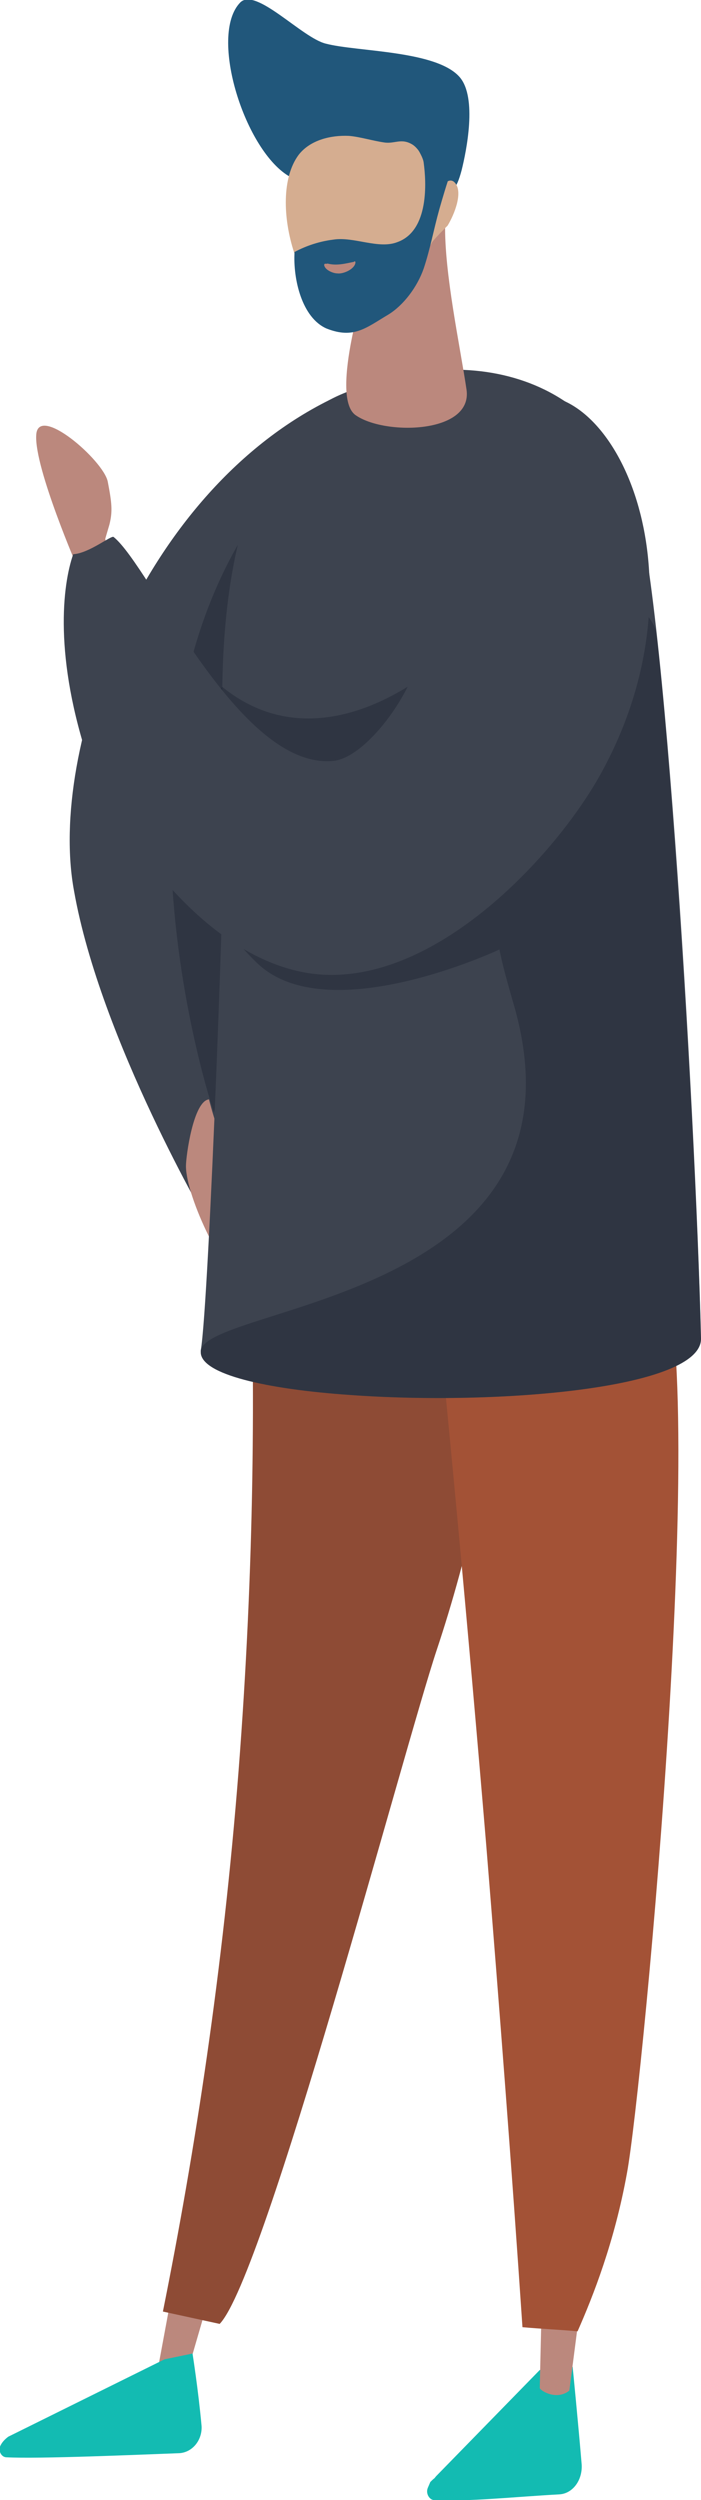 <!-- Generator: Adobe Illustrator 25.2.3, SVG Export Plug-In  -->
<svg version="1.1" xmlns="http://www.w3.org/2000/svg" xmlns:xlink="http://www.w3.org/1999/xlink" x="0px" y="0px" width="85.2px"
	 height="303.6px" viewBox="0 0 85.2 303.6" style="overflow:visible;enable-background:new 0 0 85.2 303.6;" xml:space="preserve">
<style type="text/css">
	.st0{fill:#3D434F;}
	.st1{fill:#BB887D;}
	.st2{opacity:0.4;fill:#1A2230;}
	.st3{fill:#A35236;}
	.st4{opacity:0.15;fill:#1A2230;}
	.st5{fill:#13BBB2;}
	.st6{fill:#21577B;}
	.st7{fill:#D5AD90;}
</style>
<defs>
</defs>
<g>
	<path class="st0" d="M55.6,71.4c-6.9,7.6-18.9,25-29,60.9l-1.1,16.6c0,0-13.3-22.6-16.5-40.7C5.8,91,17.2,59.5,40.6,48.3
		c15-7.1,32.7-3.4,37.1,13.8C78.5,65.4,60.4,66,55.6,71.4z"/>
	<path class="st1" d="M25.4,133.5c0,0,1.6,6.6,3.5,8c1.9,1.4,4.5,3.3,5.2,3.6c0.8,0.4-0.4,1.8-2.3,0.6c-2-1.2-2-1.2-2-1.2
		c-0.3,0.1-0.6,0.3-0.7,0.4c-0.7,0.7-0.8,1.8-0.4,3c1.2,4.8,1.9,6.5,2.5,7.1c0.1,0.1,0.4,0.4,0.3,0.6c-0.1,0.4-1.2,0.3-1.6,0.3
		c-2.4-0.3-7.3-10.5-7.3-14.3C22.6,140.4,23.5,133.7,25.4,133.5z"/>
	<path class="st2" d="M26,135.1L26,135.1c0,0-18.3-53.9,13.3-81.7C41.6,51.5,36.2,99.2,26,135.1z"/>
	<path class="st1" d="M20.7,279.5l-1.5,8.1c0.2,0.4,2,1.7,3.5,0.7l2.3-7.9L20.7,279.5z"/>
	<path class="st3" d="M30.3,147.9c0.8,20,0.6,42.5-1.3,67.1c-1.9,24.3-5.3,46.3-9.2,65.7c2.3,0.5,4.6,1,6.9,1.5
		c5.5-5.7,22.4-69.9,26.4-81.9c3.6-10.8,7.6-26.6,9.2-47.4C51.6,151.2,40.9,149.6,30.3,147.9z"/>
	<path class="st4" d="M30.3,147.9c0.8,20,0.6,42.5-1.3,67.1c-1.9,24.3-5.3,46.3-9.2,65.7c2.3,0.5,4.6,1,6.9,1.5
		c5.5-5.7,22.4-69.9,26.4-81.9c3.6-10.8,7.6-26.6,9.2-47.4C51.6,151.2,40.9,149.6,30.3,147.9z"/>
	<path class="st5" d="M23.4,285.8c0,0,0.7,4.4,1.1,8.8c0.1,1.7-1.1,3.2-2.7,3.3c-5.4,0.2-16.9,0.7-21,0.5c-0.6,0-1-0.7-0.8-1.3l0,0
		c0.2-0.5,0.6-0.9,1-1.2l19-9.4L23.4,285.8z"/>
	<path class="st5" d="M69.6,287.4c0,0,0.7,7.1,1.1,11.9c0.1,1.9-1.1,3.5-2.7,3.6c-5.5,0.3-11,0.9-15.2,0.7c-0.6,0-1.1-0.8-0.8-1.5
		l0.3-0.7c0.7-0.7,0.3-0.2,0.7-0.7l12.6-12.9L69.6,287.4z"/>
	<path class="st1" d="M65.8,281.4l-0.2,8.6c0.2,0.4,2.1,1.5,3.6,0.3l1.1-8.5L65.8,281.4z"/>
	<path class="st3" d="M51.9,146.7c2.6,25.3,5,51.1,7.2,77.4c1.6,19.7,3.1,39.2,4.4,58.5c2.2,0.2,4.5,0.3,6.7,0.5
		c1.9-4.3,4.5-10.9,6-19.2c1.9-10.1,10.7-102.6,3.4-111.5C77.2,149.5,72,144.5,51.9,146.7z"/>
	<path class="st2" d="M30.7,67.3c0.3-0.6,0.5-1.2,0.7-1.7C31.2,66.1,30.9,66.7,30.7,67.3z"/>
	<path class="st0" d="M30.7,67.3c-2.2,5.1-2.7,10.5-2.5,16.1C28.1,77.8,28.6,72.4,30.7,67.3z"/>
	<path class="st1" d="M9.5,69.1c0,0-5.3-12.2-5.1-16.2c0.1-4,8.2,3,8.7,5.6c0.5,2.6,0.6,3.6,0.2,5.2c-0.5,1.7-0.5,1.7-0.5,1.7L13,68
		C13,68,11.5,70.5,9.5,69.1z"/>
	<path class="st0" d="M85.2,162.5c0.2,6.1-24.6,8.2-42.6,6.9c-10.2-0.7-18.2-2.5-18.2-5.2c0-0.1,0-0.1,0-0.2c1-5.6,3.1-62,2.9-69.2
		c-0.1-5.6-4.3-49.7,22.8-48.3c5.8,0.3,10.3,0.2,16.4,2c4.3,1.3,8.5,9.1,10,10.7C80.4,64.1,84.5,134.2,85.2,162.5z"/>
	<path class="st1" d="M54.1,27.2c-0.1,6,1.8,14.7,2.6,20.1c0.8,5.4-10,5.6-13.5,3.1c-3.2-2.3,1.5-16.8,1.5-16.8
		C47.7,30.5,50.9,30.6,54.1,27.2z"/>
	<path class="st6" d="M35.3,21.5c-5.5-3-10-17.2-6.1-21.2c1.9-1.9,7.5,4.3,10.4,5c3.8,1,13.5,0.8,16.3,4.1c2.1,2.5,0.8,8.9,0.2,11.3
		c-0.7,2.6-1,1.9-2.1,3.9c-1.5,2.8-3.6,6.2-5.1,9.3c-0.9-1.9-0.8-1.9-2.3-4.2c-0.6-0.9-4.1-4.4-5.7-5.7C39.9,23.2,36,21.9,35.3,21.5
		z"/>
	<path class="st7" d="M52.6,29.3c-2.6,4.1-3.3,8.5-9.9,8.9c-5.9,0.3-10.5-13.9-6.4-19.4c1.4-1.8,3.9-2.4,6.1-2.3
		c1.3,0.1,2.9,0.6,4.3,0.8c1.3,0.2,2.1-0.6,3.5,0.3c1.7,1.2,2.3,5.1,2,7.2c0.5-0.7,0.4-1.5,1.1-1.9c0.5-0.3,1.2-1.4,1.9-0.8
		c1.2,1.1,0,4-0.8,5.3C53.9,27.9,53.1,28.7,52.6,29.3z"/>
	<path class="st6" d="M50.7,16.8c-0.7,0.6,0.7,1.9,0.8,3c0.3,2.2,0.7,8.2-3.2,9.6c-2.3,0.9-5.3-0.7-7.8-0.3
		c-1.6,0.2-3.2,0.7-4.7,1.5c-0.2,3.3,0.9,8,3.9,9.3c3.3,1.3,4.8-0.1,7.5-1.7c1.8-1.1,3.5-3.3,4.3-5.6c0.8-2.4,1.2-4.7,1.9-7.2
		c0.4-1.4,0.9-3.1,1.4-4.5c0.1-0.4,0.1-0.2,0.1-0.7C54.2,19.7,51.7,15.9,50.7,16.8z"/>
	<path class="st1" d="M39.8,32c1.1,0.3,2.2,0,3.2-0.2c0,0,0.2-0.2,0.2,0.1c-0.1,0.8-1.5,1.4-2.2,1.3c-0.5,0-1.5-0.4-1.6-1
		C39.4,31.9,39.7,32.1,39.8,32z"/>
	<path class="st2" d="M85.2,162.5c0.2,6.1-24.6,8.2-42.6,6.9c-10.2-0.7-18.2-2.5-18.2-5.2c0-0.1,0-0.1,0-0.2
		c1-5.6,48.8-6.3,37.9-42.5c-0.6-2.1-1.2-4.2-1.6-6.2c0,0-21,9.9-29.5,1.6C16,102.3,27,83.4,27,83.4C42,95.6,61,75.4,62.2,69.6
		c1.9-9.1,16.9,3.6,17.5,7C80.8,82.9,84.5,134.2,85.2,162.5z"/>
	<path class="st0" d="M8.9,67.3C7.6,71,6.5,79.8,10.9,92.8c0.9,2.6,10.7,21.7,25.2,25.1C51.3,121.5,67.3,104.3,73,94
		c12.7-22.9,2.7-46.1-7.6-46C59.2,48,48.5,64.7,51,77.3c0.9,4.5-6,14.7-10.5,15.1C29,93.5,18.3,68.8,13.8,65.2
		C13.5,65,10.8,67.2,8.9,67.3z"/>
</g>
</svg>
